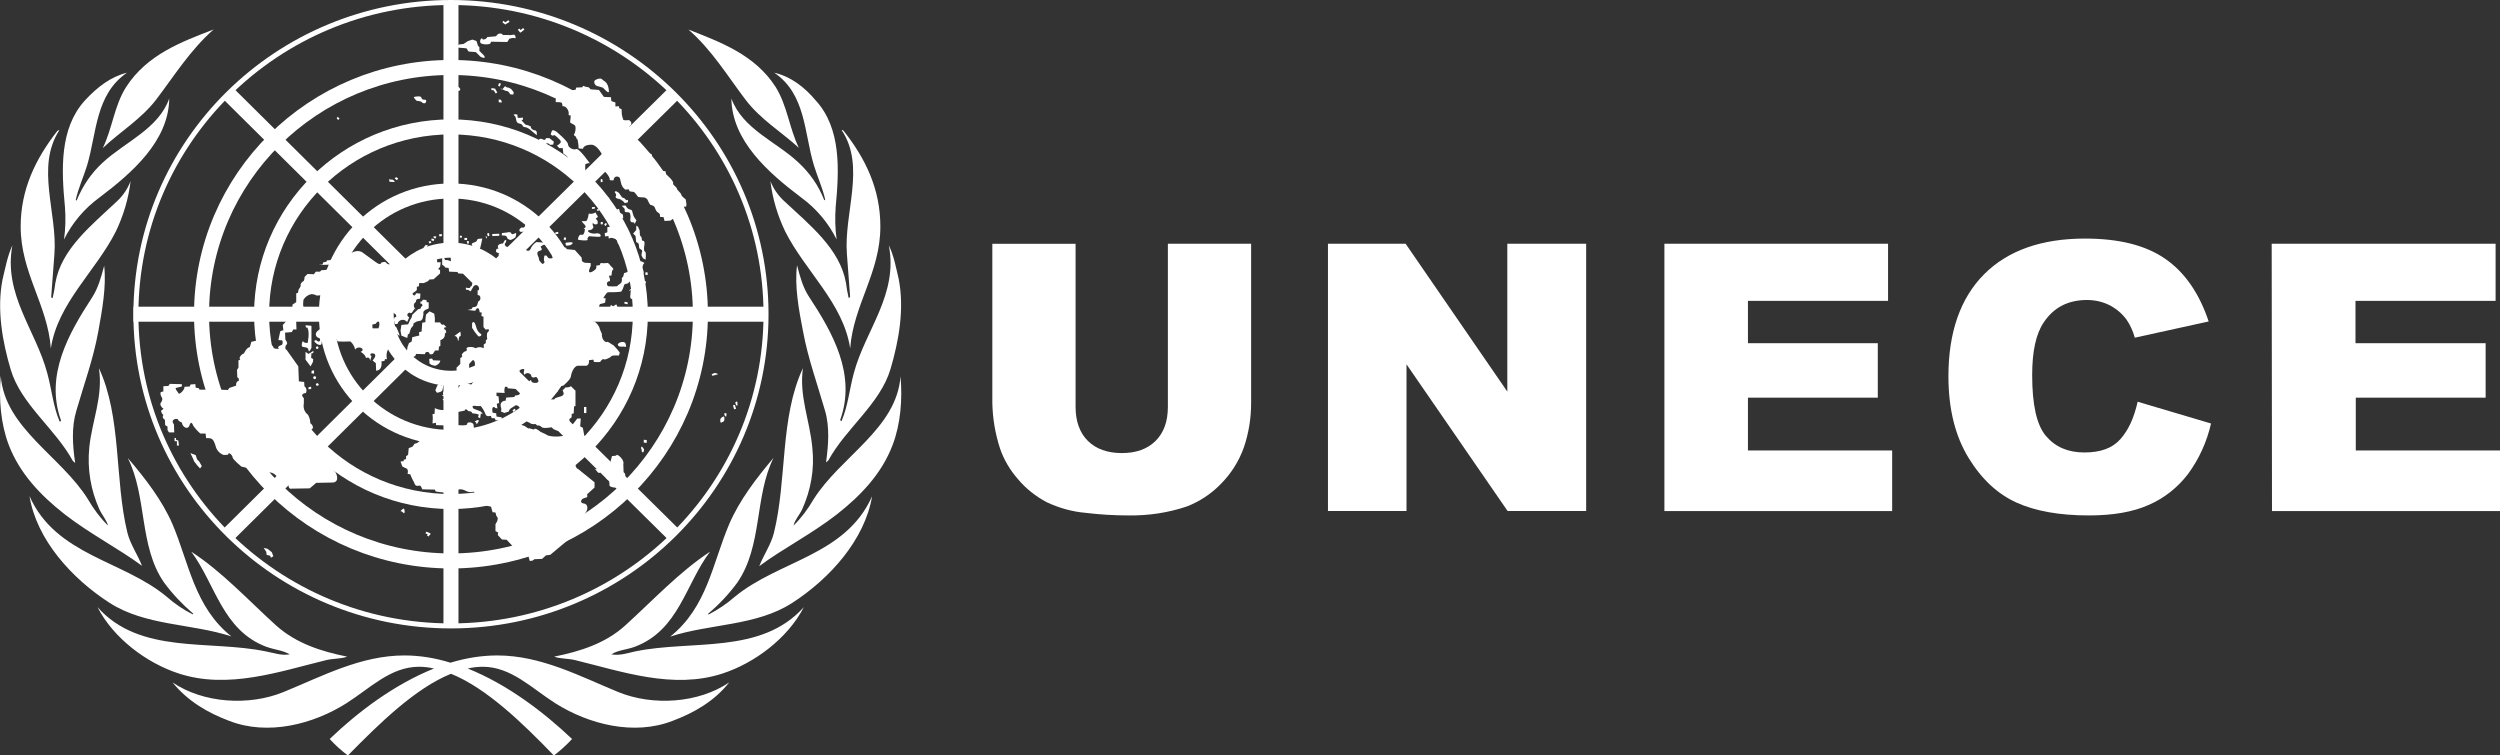 <?xml version="1.0" encoding="UTF-8"?>
<svg id="Layer_2" xmlns="http://www.w3.org/2000/svg" viewBox="0 0 499.43 150.92">
  <rect x="0" y="0" width="499.43" height="150.92" fill="#333333" stroke="none"/>
  <defs>
    <style>
      .cls-1 {
        fill: #009edb;
      }

      .cls-2 {
        fill: #fff;
      }

      .cls-3, .cls-4 {
        fill: none;
        stroke: #fff;
        stroke-miterlimit: 10;
      }

      .cls-4 {
        stroke-width: 3px;
      }
    </style>
  </defs>
  <g id="unece">
    <g id="Layer_2-2" data-name="Layer_2">
      <g id="Layer_1-2">
        <path class="cls-2" d="M233.31,48.69h16.63v31.8c0,3.01-.47,6.02-1.46,8.92-1,2.78-2.58,5.27-4.68,7.36-1.87,1.91-4.16,3.42-6.68,4.4-3.75,1.27-7.67,1.85-11.65,1.8-2.87,0-5.74-.17-8.61-.52-2.69-.23-5.33-.98-7.79-2.14-2.17-1.16-4.16-2.72-5.74-4.63-1.58-1.8-2.81-3.88-3.57-6.14-.94-2.9-1.46-5.97-1.52-9.04v-31.8h16.63v32.55c0,2.9.82,5.21,2.46,6.83s3.92,2.43,6.79,2.43,5.09-.81,6.73-2.43,2.46-3.88,2.46-6.83v-32.55Z"/>
        <path class="cls-2" d="M265.22,48.69h15.58l20.32,29.54v-29.54h15.75v53.4h-15.69l-20.2-29.31v29.31h-15.69v-53.4h-.06Z"/>
        <path class="cls-2" d="M332.5,48.69h44.68v11.41h-27.99v8.46h25.94v10.89h-25.94v10.54h28.81v12.11h-45.5v-53.4Z"/>
        <path class="cls-2" d="M427.06,80.26l14.64,4.34c-.82,3.65-2.4,7.12-4.63,10.14-2.05,2.66-4.74,4.81-7.85,6.14-3.1,1.39-7.08,2.09-11.94,2.09-5.86,0-10.66-.87-14.4-2.55s-6.97-4.63-9.6-8.92-4.04-9.67-4.04-16.33c0-8.8,2.4-15.64,7.14-20.39,4.74-4.75,11.48-7.12,20.14-7.12,6.79,0,12.12,1.33,16.04,4.05s6.79,6.89,8.67,12.51l-14.76,3.24c-.35-1.27-.88-2.49-1.64-3.59-.88-1.22-2.05-2.2-3.4-2.9-1.41-.7-2.93-1.04-4.51-1.04-3.81,0-6.68,1.51-8.67,4.52-1.52,2.26-2.28,5.73-2.28,10.48,0,5.91.88,9.96,2.75,12.16s4.39,3.3,7.67,3.3,5.62-.87,7.2-2.66,2.69-4.11,3.45-7.47Z"/>
        <path class="cls-2" d="M453.82,48.69h44.73v11.41h-27.99v8.46h26v10.89h-25.94v10.54h28.81v12.11h-45.55l-.06-53.4Z"/>
        <ellipse class="cls-4" cx="90.09" cy="62.77" rx="12.94" ry="12.8"/>
        <ellipse class="cls-4" cx="90.09" cy="62.77" rx="24.89" ry="24.62"/>
        <ellipse class="cls-4" cx="90.09" cy="62.77" rx="37.83" ry="37.42"/>
        <ellipse class="cls-4" cx="90.09" cy="62.77" rx="49.83" ry="49.29"/>
        <ellipse class="cls-3" cx="90.09" cy="62.77" rx="62.94" ry="62.27"/>
        <line class="cls-4" x1="90.09" y1="50.31" x2="90.09" y2=".33"/>
        <line class="cls-4" x1="90.09" y1="124.98" x2="90.09" y2="74.99"/>
        <line class="cls-4" x1="102.73" y1="62.77" x2="153.38" y2="62.77"/>
        <line class="cls-4" x1="26.67" y1="62.77" x2="77.26" y2="62.77"/>
        <line class="cls-4" x1="98.75" y1="54.08" x2="134.59" y2="18.69"/>
        <line class="cls-4" x1="81.3" y1="54.08" x2="45.59" y2="18.69"/>
        <line class="cls-4" x1="81.3" y1="71.4" x2="45.59" y2="106.79"/>
        <line class="cls-4" x1="98.75" y1="71.4" x2="134.59" y2="106.79"/>
        <path id="Laurel" class="cls-2" d="M42.66,5.89c-6.44,2.49-13.23,4.98-17.45,11.47-2.4,3.76-2.75,8.28-4.68,12.22,3.51-3.3,7.61-5.73,10.66-9.67,3.57-4.69,6.79-9.9,11.48-14.02ZM137.51,5.89c4.68,4.05,7.85,9.33,11.42,14.02,2.99,3.94,7.08,6.37,10.66,9.62-1.93-3.94-2.28-8.4-4.68-12.22-4.16-6.43-11.07-8.92-17.39-11.41ZM25.38,14.52c-3.28.81-5.97,2.9-8.43,5.56-5.09,5.62-4.68,13.84-3.98,21.2.18,2.2.12,4.4-.18,6.55,1.64-3.3,4.04-6.14,7.03-8.34,6.62-4.98,13.88-11.35,13.99-19.81-2.17,6.08-8.78,8.63-13.29,12.8-2.28,2.09-4.04,4.69-5.21,7.59l-.18-.12c.53-2.43,1.58-4.63,2.28-6.95,1.93-6.49,1.64-14.13,7.96-18.48ZM154.67,14.52c6.32,4.29,5.97,11.99,7.9,18.42.7,2.32,1.76,4.58,2.28,6.95l-.18.12c-1.11-2.9-2.93-5.5-5.21-7.59-4.45-4.17-11.13-6.66-13.35-12.74.12,8.46,7.38,14.83,13.99,19.81,2.99,2.2,5.39,5.04,7.03,8.34-.29-2.14-.35-4.34-.18-6.55.7-7.36,1.11-15.64-3.98-21.2-2.28-2.72-5.04-4.81-8.31-5.56h0ZM11.86,25.99c-.18,0-.23.12-.41.17-4.33,5.56-7.32,11.64-7.32,19.11,0,9.21,5.39,15.64,6.03,24.33,1.35-9.04,9.02-15.47,13-23.4,1.52-3.19,2.52-6.55,2.93-10.02-.59,1.51-1.46,2.84-2.63,3.94-5.15,4.87-11.24,9.62-12.41,16.45-.12.98-.29,1.97-.53,2.95-.23.12-.23-.17-.29-.23l.64-8.51c.64-8.23-3.81-17.43,1-24.79h0ZM168.14,25.99c4.86,7.3.41,16.51,1.05,24.79l.64,8.51c-.12.06-.12.29-.29.23-.23-.98-.41-1.97-.53-2.95-1.17-6.83-7.26-11.64-12.41-16.45-1.17-1.1-2.11-2.43-2.69-3.94.41,3.48,1.41,6.83,2.93,10.02,3.98,7.94,11.65,14.36,13,23.4.64-8.69,6.03-15.12,6.03-24.33,0-7.47-2.93-13.55-7.32-19.11-.12-.12-.23-.23-.41-.17h0ZM2.49,48.98c-1,2.14-1.41,4.52-1.99,6.89-1.17,6.02,0,12.45,1.64,17.96,2.05,6.95,8.96,11.87,12.41,18.25l.47.41c-.53-3.48-.76-7.18.23-10.43,1.52-5.27,3.4-10.37,4.39-15.87.76-4.23,1.64-8.98,1.17-13.09-.59,2.2-1.17,4.4-2.4,6.31-4.68,7.18-9.49,15.58-6.21,24.62-.06.12-.18.23-.29.17-1.29-3.01-1.58-6.43-2.46-9.62-2.28-8.63-8.84-15.75-6.97-25.6ZM177.56,48.98c1.93,9.85-4.68,16.97-6.97,25.49-.88,3.19-1.17,6.6-2.46,9.62-.12.06-.23-.06-.29-.17,3.28-9.09-1.52-17.49-6.21-24.62-1.23-1.85-1.82-4.05-2.4-6.31-.53,4.11.35,8.86,1.17,13.09,1,5.44,2.87,10.6,4.39,15.87,1,3.3.7,7.01.23,10.43l.47-.41c3.45-6.37,10.36-11.29,12.41-18.25,1.64-5.56,2.81-11.93,1.64-17.96-.53-2.2-.94-4.63-1.99-6.78h0ZM19.76,73.54c.88,5.62-1.41,10.6-1.93,15.93-.41,4.23.29,8.46,2.05,12.34.53,1.1,1.41,2.09,1.7,3.19-1.58-1.56-2.87-3.3-3.98-5.21C12.27,91.15.97,85.59.15,75.1c-.41,4.63,0,9.56,1.58,13.73,2.17,5.73,6.38,10.14,11.18,13.9,4.98,3.88,10.95,6.95,15.46,10.31-.88-2.26-2.34-4.29-2.93-6.66-2.58-10.66-1.11-23-5.68-32.84ZM160.41,73.54c-4.63,9.85-3.16,22.24-5.8,32.9-.59,2.37-2.05,4.4-2.93,6.66,4.57-3.42,10.48-6.43,15.46-10.31,4.8-3.76,9.02-8.17,11.18-13.9,1.58-4.11,1.99-9.04,1.58-13.73-.76,10.48-12,16.04-17.39,24.62-1.11,1.91-2.4,3.65-3.98,5.21.23-1.1,1.17-2.09,1.7-3.19,1.76-3.88,2.52-8.11,2.05-12.34-.47-5.39-2.69-10.37-1.87-15.93ZM25.5,91.44c3.92,7.7,2.23,17.67,7.26,24.91,1.7,2.32,3.69,4.4,5.86,6.26l-.12.12c-1.87-.93-3.63-2.14-5.21-3.53-8.78-7.3-22.13-8.23-27.4-20.1,1.41,8.69,8.43,16.45,15.98,21.32,7.2,4.63,16.39,4.11,24.36,6.72-7.38-5.85-8.49-14.71-11.77-22.42-2.05-4.75-5.39-9.09-8.96-13.26h0ZM154.55,91.44c-3.51,4.17-6.85,8.51-8.9,13.32-3.28,7.7-4.39,16.57-11.77,22.42,7.96-2.61,17.16-2.09,24.36-6.72,7.55-4.87,14.52-12.63,15.98-21.32-5.27,11.87-18.62,12.8-27.46,20.1-1.58,1.39-3.34,2.55-5.21,3.53l-.12-.12c2.17-1.85,4.16-3.94,5.86-6.26,5.09-7.36,3.4-17.26,7.26-24.96ZM38.21,110.21c4.8,6.43,6.21,15.7,14.99,19,1.58.58,3.34.7,4.68,1.51-1.7.29-3.16-.29-4.74-.58-11.36-2.37-25.18.7-33.67-8.86,3.22,6.26,9.84,11.18,16.22,13.26,9.9,3.24,20.2-.41,29.45-2.66,1.35-.35,2.99-.23,4.22-.7-5.15-1.04-10.13-2.61-14.17-6.2-5.74-5.21-10.77-10.72-16.98-14.77ZM141.85,110.21c-6.15,4.05-11.24,9.56-16.98,14.77-3.98,3.59-9.02,5.16-14.17,6.2,1.23.46,2.87.35,4.22.7,9.31,2.26,19.56,5.91,29.45,2.66,6.38-2.09,13-7.01,16.22-13.26-8.55,9.56-22.37,6.49-33.73,8.86-1.58.35-3.04.87-4.74.58,1.35-.87,3.16-.93,4.68-1.51,8.84-3.3,10.19-12.63,15.05-19h0ZM80.78,130.94c-8.72,0-16.45,4.17-24.12,7.3-6.91,2.84-16.04,2.26-22.19-1.91,3.04,3.76,7.08,6.08,11.24,7.65,7.79,3.07,16.86.7,23.48-3.48,4.74-3.01,8.84-7.3,14.52-7.3,1,0,1.99.12,2.99.35-7.96,3.19-15.22,8.69-20.84,14.08,1.11,1.22,2.34,2.32,3.63,3.3,6.32-6.43,13.47-13.44,20.61-16.33,7.14,2.9,14.29,9.85,20.55,16.33,1.29-.98,2.52-2.09,3.63-3.3-5.62-5.33-12.88-10.89-20.84-14.08,1-.23,1.99-.35,2.99-.35,5.68,0,9.78,4.29,14.52,7.3,6.62,4.17,15.69,6.55,23.48,3.48,4.16-1.56,8.26-3.88,11.24-7.65-6.15,4.17-15.28,4.75-22.19,1.91-7.61-3.13-15.4-7.3-24.12-7.3-3.16,0-6.32.52-9.37,1.45-2.99-.93-6.09-1.45-9.19-1.45h0Z"/>
        <path class="cls-2" d="M102.15,17.82l-.47-.29s-.7-.06-.7-.29v-.06h0c-.06-.06-.41.46-.64.64.23.12.47.23.7.35.35-.06.7.23.82.58,0,.17.7.12.7.12l.06-.46-.47-.58Z"/>
        <path class="cls-1" d="M124.52,43.65h0c0,.06.12,0,0,0Z"/>
        <path class="cls-2" d="M100.16,17.82c.06.06.12.06.18,0h0c-.29-.17-.53-.23-.18,0Z"/>
        <polygon class="cls-2" points="99.63 19.85 99.63 19.85 99.63 20.43 100.27 20.48 100.1 19.96 99.63 19.85"/>
        <polygon class="cls-2" points="98.93 17.7 98.87 17.7 98.17 17.59 98.17 17.99 98.63 18.05 99.04 18.69 99.34 18.46 98.93 17.76 98.93 17.7"/>
        <path class="cls-2" d="M106.83,26.04c-.29,0-.88-.41-.76-.64s-1.11-.52-1.11-.52c0,0-1.05-1.04-.7-.93s.18-.46.18-.46c-.29.06-.64.06-.94.06-.18-.06-.12-.64-.12-.64-.23-.06-.41-.12-.64-.06h0q-.06,0-.12.06c0,.17.29.17.41.58s.06,1.04.64,1.16.7.29.76.52.76.29.76.29l.53.29,1.52,1.27v-.52c0,.06,0-.46-.41-.46Z"/>
        <path class="cls-2" d="M119.54,17.24l.94.29s1.17,1.39,1.17.7c-.12-1.97-1.05-1.97-1.35-2.37-.12-.12-.23-.17-.41-.17h0c-.53,0-1.29.35-1.17.7,0,.46.35.81.82.87Z"/>
        <path class="cls-2" d="M123.05,39.13c-.12.17-.06.41.12.46.06,0,.06.06.12.06s.12.06.18.06c.23,0,.53.12.7.29.29.12.47.35.64.58l.64-.17s.06-.64-.18-.46-.47-.46-.7-.41-.41-.29-.64-.58-.18-.41-.53-.58c-.12-.12-.23-.17-.41-.17h0c-.12,0-.18.06-.18.17.12.29.41.41.23.75Z"/>
        <polygon class="cls-2" points="100.1 16.72 99.69 16.6 99.69 16.6 99.51 17.12 99.81 17.3 100.1 16.72"/>
        <path class="cls-2" d="M124.98,41.05h0l-.76.06c.18.29.59.46.59.75s-.12.46.29.52.64-.06.76.29.12.75.06,1.1c-.06.29.06.64.41.64s.41.06.41.29.41-.7.41-.7c-.23-.23-.41-.52-.59-.87,0,0-.29-.93-.29-1.04s-.47-.29-.64-.29c-.29-.17-.53-.46-.64-.75Z"/>
        <polygon class="cls-2" points="120.42 36.3 120.3 35.77 120.3 35.77 120.01 35.77 120.01 36.41 120.42 36.3"/>
        <polygon class="cls-2" points="128.61 56.51 128.91 56.68 129.08 56.28 128.79 56.11 128.61 56.51"/>
        <path class="cls-2" d="M127.09,45.97c-.18.12-.29.41-.53.58s.41.46.41.64.12,1.16.12,1.16c0,0,.47.17.53.46s0,.75.18.87.59.29.47.58c-.06.23-.12.52-.12.75l.29.58.53.29s.18-1.51-.12-1.62-.18-.93-.18-.93c0,0,.29-1.22-.18-1.22s-.12-.64-.47-.87-.12-1.1-.29-1.33-.12-.58-.47-.75l-.06-.06h0c-.23.06,0,.75-.12.87Z"/>
        <polygon class="cls-2" points="129.38 54.43 128.97 54.37 128.97 54.37 128.91 54.89 129.38 54.95 129.38 54.43"/>
        <path class="cls-2" d="M117.61,42.67s-.12,1.22-.53,1.51h-.88c.12.17.23.35.41.52s.64.58.18.87.06.17.06.17c0,0-.06,1.33-.64,1.16s-.76.75-.76.93,2.28.35,1.93,0c-.18-.17.29-.64.29-.64,0,0,1.52.12,1.87.12s.59-.06.41-.41-.76-.29-.76-.29c-.47.12-1,.06-1.46-.17-.7-.41.12-.52.29-.52s.7-.46.47-.75,0-.93,0-.64.7.41.88.17c.12-.35,0-.7-.29-.93-.29-.17.59-.29.29-.64-.18-.23-.29-.46-.41-.7h0c-.41.29-.94.35-1.35.23Z"/>
        <path class="cls-2" d="M128.15,89.18l-.12.41c.06,0,.06.06.12.06l.06.35q-.06.06-.06.12l.29.29c.18-.17.23-.41.23-.64-.12-.23-.29-.46-.53-.58Z"/>
        <polygon class="cls-2" points="128.61 88.43 129.2 88.48 129.2 87.91 128.61 87.85 128.61 88.43"/>
        <path class="cls-2" d="M124.69,69.25c.29.06.53.17.29-.58-.06-.23-.29-.35-.53-.35h0c-.53-.06-1.17.35-1,.64.23.46.94.23,1.23.29Z"/>
        <rect class="cls-2" x="116.67" y="81.3" width=".47" height="1.22"/>
        <path class="cls-2" d="M83.24,20.14s.94.06,1.05.29.7.29.76.06.29-.58-.29-.58-.47-.29-.64-.52c-.06-.12-.47-.17-.82-.12s-.64.06-.64.17c.18.29.35.52.59.7Z"/>
        <polygon class="cls-2" points="62.27 7.8 61.63 6.52 61.63 6.52 62.27 7.8"/>
        <polygon class="cls-2" points="67.48 23.32 67.25 23.61 67.54 23.96 67.84 23.73 67.48 23.32"/>
        <path class="cls-2" d="M68.36,19.21l-.7-1.27h0l.7,1.27Z"/>
        <polygon class="cls-2" points="110.93 46.43 110.93 46.78 111.52 46.72 111.52 46.32 110.93 46.43"/>
        <polygon class="cls-2" points="124.69 60.62 125.39 60.8 125.39 60.39 124.81 60.28 124.69 60.62"/>
        <rect class="cls-2" x="120.01" y="44.35" width=".41" height=".46"/>
        <polygon class="cls-2" points="121.29 44.69 120.88 44.58 120.88 44.58 120.71 44.93 121 45.16 121.29 44.69"/>
        <polygon class="cls-2" points="118.84 41.68 118.84 41.34 118.25 41.39 118.25 41.74 118.84 41.68"/>
        <polygon class="cls-2" points="100.98 4.9 101.09 4.79 101.8 4.38 101.56 4.03 101.56 4.03 100.98 4.44 100.51 4.15 100.39 4.5 100.8 4.79 100.98 4.9"/>
        <rect class="cls-2" x="119.25" y="41.8" width=".41" height=".29"/>
        <polygon class="cls-2" points="112.8 47.36 112.57 47.82 112.98 48 113.1 47.53 112.8 47.36"/>
        <path class="cls-2" d="M113.86,48.4c-.23,0-.47.06-.7.06s-.29.29,0,.64l.76-.12s.59-.29.47-.46-.23-.12-.53-.12Z"/>
        <polygon class="cls-2" points="123.11 60.8 122.93 60.91 122.47 61.2 122.06 60.91 121.88 61.26 122.35 61.55 122.47 61.67 122.52 61.55 122.93 61.38 122.93 61.49 123.34 61.32 123.23 61.03 123.11 60.8"/>
        <path class="cls-2" d="M86.34,71.63h0l-.59.06.06.93.41.29.7.17s.94-.29,1.05-1.04l-1.46-.06-.18-.35Z"/>
        <path class="cls-2" d="M91.9,67.17c.29.06.06-.93.06-.93h0l-1.17.87c.59.06.64.64.7.93.12.52.12-.93.41-.87Z"/>
        <polygon class="cls-2" points="95.24 84.78 95.71 84.02 95.36 83.91 95.36 83.91 94.83 84.2 95.12 84.43 95.24 84.78"/>
        <polygon class="cls-2" points="103.03 81.94 102.85 81.65 102.38 81.94 102.56 82.29 103.03 81.94"/>
        <path class="cls-2" d="M95.53,67.17c.29.17.88-.23.53-.46-.94-.64-.88-1.51-1.17-2.09-.06-.12-.18-.23-.29-.29h0c-.12,0-.23.06-.29.29v.87c.35.58.76,1.16,1.23,1.68Z"/>
        <polygon class="cls-2" points="85.17 59.93 84.46 59.87 84.46 59.87 84.29 60.22 84 60.22 84 60.68 84.29 60.68 84.41 61.09 84.11 61.32 84 61.67 83.53 61.78 82.36 62.88 82.24 63.4 81.95 63.87 81.54 64.79 80.19 64.91 80.01 66.07 80.19 67.05 81.36 67.52 81.48 66.82 81.77 66.65 81.95 66.01 82.12 65.55 82.53 65.08 82.65 64.56 83.29 64.21 84.11 64.04 84.41 63.69 84.58 62.88 84.58 62.3 84.87 61.96 85.64 61.61 85.64 60.39 85.28 60.39 85.17 59.93"/>
        <path class="cls-2" d="M63.39,69.2h0c-.12,0-.29.12-.29.23h0c0,.12.12.29.23.29h0c.12,0,.29-.12.29-.23h0c.06-.17-.12-.29-.23-.29Z"/>
        <path class="cls-2" d="M88.45,76.78s-.23.41-.59,0c-.06-.06-.12-.06-.18-.06h0c-.29,0-.59.98-.7,1.22,0,0,.18.52.41.52.23-.06.47-.12.7-.23.29-.06.35-.41.41-.87.12-.17.06-.41-.06-.58Z"/>
        <path class="cls-2" d="M118.89,93.7c-.29-.17.29.29.47.58.12.17.29.23.47.17l.18-.17c.06-.23.12-.52.12-.75l-.41-.41c-.18.52-.59.75-.82.58Z"/>
        <path class="cls-2" d="M124.87,94.62l-.29-.29-.06-1.62c.29-.87-1.23-2.09-1.35-1.8s-.94.06-.94.29-.53,1.51-.29,1.97q0,.06.06.06l-.59,1.56c-.18.35-.35.64-.29.87h0l.59.29.06,1.1c.41.41,1.41.41,2.17.29l1.05-1.1c0-.7-.12-1.62-.12-1.62Z"/>
        <path class="cls-2" d="M88.91,76.32h0c0,.06-.23.58.06.7s.18.17.35.29l-.18.35c-.23-.29-.41.23-.23.41s-.35.06-.35.23-.18.29,0,.41-.06.17-.23.29.82.17.82.17c0,0-.18-.41.06-.41h.12l.18-2.49-.59.06Z"/>
        <path class="cls-2" d="M105.49,45.16c0-.29-.64-.58-.59-.17s-.47.58-.59.46-.53.35-.53.35c0,.17-.12.46.29.52s1.05-.29,1.17.12c.06.12.06.23.06.35l1.05-1.1c-.12-.17-.88-.29-.88-.52Z"/>
        <path class="cls-2" d="M109.88,46.9c-.06-.23-.76-1.22-1.17-1.27l1.17,1.39v-.12Z"/>
        <path class="cls-2" d="M108,47.13h0c.23.06.47.12.7.17l-1.11-1.27-1.17,1.22h.29c.47-.06.82-.06,1.29-.12Z"/>
        <path class="cls-2" d="M83.41,88.48l-.59.17-.41.58-.76.29-.12,1.33-.41.29v.58l-.47.12v.29l-.64.06.35.98.53.29c.88.12.53,1.22.53,1.22l.53.06.29.7.53,1.04c.18.75.76.58,1.05.52s.53.75.53.75l2.58.06s-.12.29.29.41c.7.12,1.41.17,2.11.17l1.52-.41c.35-.17.7-.23,1.11-.23.35,0,.76.12,1.05.29.47.29,1.11.35,1.64.17l.7.87.76,1.39h0l.12.29,1.11.29.76.17.29,1.1.59.06.18.7c.7.52-.18,1.62-.18,1.62v1.39l.53.29-.06.52.82.87.94.06,1.58,1.68,1.64,1.16,1.11.35.29,1.04.53-.06.41-.29,1.52-.06.76-.7.88-.12,6.09-5.1.41-2.09v-.64c1.17-.87,1.23-2.32.12-2.43-.82-.12-.47-.98.29-1.1l.47-.17v-.58l1.46-1.33v-1.04l-3.22-2.61c-.64-.23-.7-1.04-.47-1.8l1.76-3.76c-.06-.93-.23-1.85-.41-2.72l-.53-.29.12-1.56h-.7l-1.17,1.51-.12.41-.82,1.33c-1.17.41-2.46.46-3.69.17-.47-.29-1-.52-1.52-.75,0,0-1.05-.87-1.23-.58s-1.11-.29-1.11-.12-.82-.46-.82-.46l-1.29-.46.94-.17-.18-.64q.06-.06.12-.06h0l1.52.75c.18.29,1.05.17,1.05.17l.29.29c.35-.06.64.06.88.29.29.41,1.99.06,1.99.06l.47.41.7.29,1.17.06.94-1.27.35-.35-.06-.75.47-.41v-.64l.41-.12.06-1.39.29-.06v-3.07l-.94-.93c-.06.29-1.11.29-1.11.29,0,0-.29.46-.47.46s.29.58.12.93c-.12.23-.35.35-.64.41l-.94.29-.29.29h-1.05l-.06-.58c.12-.12.18-.29.29-.41l.82-.23.64-.29.29-.64c.06-.64.88-.58.88-.58,0,0,1.46-1.22,1.52-1.8s.59-2.2,1.46-2.2h1.7c.64-.29.47-1.1.47-1.1l.88-.12.12.46s1.17.12,1.29-.06.41-.64.7-.46,1.35-.46,1.35-.46c.06-.46,1.64-.29,1.64-.29l.18-.58c-.35-.52-.82-1.04-1.29-1.51-.18,0-1.23-.93-1.35-.58-1.05-.29-.94-1.68-.94-1.68l-.41-.93c0-.52-.94-1.62-1.17-1.51-.29-.17-.47-.52-.47-.87h0l1.23-1.51c.06-.06.06-.12.12-.17l.29-.93,1.05-.29.12-.87-.47-.06s.64-1.16.94-1.16c.88,0,1.76,0,2.63-.12.29-.41.47-.87.59-1.33,0-.17.53-.29.7-.29.29-.23.59-.52.76-.87.12-.29-.29-1.85-.59-1.62-.23.23-.59.35-.88.41l-.18.7-.29.29c.06.23.06.41,0,.64-.06.46-.64.7-.64.7l-.29.29c-.59.06-1.17.06-1.76,0-.23-.12-.35-.46-.23-.7.06-.17.23-.29.41-.29.41.06-.06-1.1-.06-1.1l.53-.06s.06-1.16.29-1.16-.06-.41-.29-.58-.59-.87-.88-.75c-.41.06-.88.06-1.29,0l-.18.41-.7.12s.06.52-.06.64c-.41.46-1.87,1.39-1.23-.17l.18-.41v-.58l-1.17-.06s-.59-.17-.59-.46c0-.17-.06-.41-.06-.58l-1.35-1.51-1.64-.17-.12-.29-.94-.12c-.12-.06-.29-.12-.41-.17l-1.52.46c-.12.17-.12.41-.06.64.18.93.53,1.33-.12,1.33-.35.06-.7-.17-.76-.52,0,0-.53-.17-.53.06s-.18.75,0,1.04-.29.64-.47.46-.7-.75-.59-.93-.88-1.39.12-1.62-.06-.75.29-.93l.53-.29h.53l.29-.29h0l-.82-.12-.53-.06-.94-.06c-.53.35-.94.81-1.17,1.39-.41.87-1.41-.06-1.41-.64l-2.23.06c-.23,0-.41,0-.64-.06-.18.58-1.05-.06-.82-.46.18-.17.23-.41.29-.64l-.29-.06-.41.7c-.88,0-1.17.52-.94.87s-.29-.06-.41.41.06.46.47.64-.18.17.06.52c.18.12.41.17.64.17l-.53.52c-.29.12-.64.12-.94.06,0,.12-.06.23-.18.29-1.05-.81-2.17-1.51-3.4-2.03.18-.17.53-.17.7-.58.18-.64.29-1.22.41-1.85,0,0-1.05-.06-1.05.29s-.7.52-.7.52c0,0-.53.17-.29.46s-.41.41-.41.41c0,.12.06.23.06.35l-3.98.98h0l.12,1.51-.7-.23h-.47l-.18-.41-.41-.06v1.39l.41.29.23.29.64.06.12.75,1.64.06.18.29.94.06,1.87,1.85-.12.58-.29.17c.12.46-.88.17-.88.17v.41l.47.06.47.29.64-1.1c.7-.46,1.05.17,1.05.58s-.29.29-.29.29v.93l.35.12c.29.29.29.75,0,1.04h0c-.06.06-.18.12-.23.17l-.18.64c-.18.58-.88.46-.88.46l-.29.41-.76.17,1.52.17c.18-.52.53-.64.7-.41.12.23.18.46.18.7l.41.06-.06.7.41.12v2.09l.47.52c.76-.29.76.17.41.46s-.12,1.39-.12,1.39l-.29.29v.52l-.41.29v.75c-.53-.29-1.11-.29-1.64,0-.59-.41-1.82-.29-1.82.06.35.52-.47.64-.47.64l-.47.52c.29.64-.29.7-.29.7v1.22l-.76.75.06,1.16,1.99,1.16.12.12h.59l.06-.29-.29-1.51v-1.39l.64-.7c.06,0,.06-.06.12-.06h0c.53,0,.41,1.27.35,1.74l.06,1.62h0c0,.12.06.23.06.35l.29.12-.59.46-.53.58-.64-.17-.76-.06-.29-.46-.47-.06-.06.93-.29.41-.76.75c.82,0,.29.41-.12.58l-1.52.52c-.06-.06-.18-.06-.29-.06v.46l-.53.06.47.52.35.06v1.16c0,.87-2.11.29-2.34.06l-.06,1.16-.41.06.06.75-.06,1.1.7-.12v.46l1.76.06.35-.35,1.52-1.62.64-.7,1.46-.29c.12-.64.76.12.76.12.64-.06.76.41.76.41l.88.12c.7.17.29.29.29.52,0,.17.12.29.29.29h.12l.12-.87.41.06-.41-.46-.7-.29-.76-.29c-.53-.7.12-.58.64-.52h.82c.41.52.7,1.04.94,1.62,0,.29.47.41.47.41l.59-.06.18.46h.59l.18.41h1.17l.06-.58-1.05-.17-.06-.64-.7-.12c-.29-1.1.18-1.39.53-.93l.41.06-.12-.93.47-.12-.12-1.33-.41-.12v-.64l1.64.06c-.12-.41-.06-.81.06-1.22h.47l.06.29,1.99.17h.06c.76.46.41,1.04.12,1.16-.23.06-.47.12-.7.12l-.12.29-1.64.12-.12.64c-.47-.06-.94.29-1,.75v.06c0,.17,0,.29.06.46.12.29.12.58,0,.87l.7.29.88-.29c.12-.64.7-.75,1.23-1.16s1.35.7,1.11,1.22c-.06.06-.06.12-.06.17-1,.7-2.05,1.27-3.1,1.8h0c-1.7.81-3.51,1.45-5.39,1.85l-.06-.06-.7-.17-.06-.98c-.12-.64-1.35-.64-1.29-.17s-2.28.17-2.34.17l-1.52,1.1-1.17.12-.53.29-.18-.41h-.53l-.29.41-2.52,1.04c-.18.17-.23.29-.18.35-.12.35-.7.7-.7.7ZM103.73,75.16c.06-.35.06-.7.06-1.04-.06-.17.41-.41.7-.41h0c.18,0,.29.06.23.29-.12.29-.12.58,0,.87.29-.35.76-.46,1.17-.17.18.12.23.29.29.46-.06.23.47.35.76.17s.7.58.59.93-1.29.29-1.35-.06-.29-.29-.41-.06c-.23.17-.53.23-.82.17l-.29-.29c.06-.06.06-.17,0-.23-.06-.06-.18-.06-.35-.06l-.59-.58Z"/>
        <path class="cls-2" d="M136.99,39.83s-.88-.64-.88-.93-.88-.93-.88-1.22-.88-.75-.76-1.04-.47-.93-.47-.93l-.94-.93-.12-.58-.76-.06-1.52-1.85.06-.52-.47-.06v-.81l-.47-.29-.7-.06-1.35-1.51-.12-.7h-.7l.12-1.1-.47-1.68c-.23.06-.41.06-.64,0-.47-.17.18-.64.18-.64v-.52l-.41-.41s-1.05.12-1.17-.06c-.12-.35-.23-.7-.29-1.04l-.06-1.1-.47-.17-.06-.41-.7.06v-.81l-.41-.12-.41-.17-.06-.75-1.41-.06-.47-.64-.53-.75-1.64-.12-.41-.41-.64-.12-.47-.17-.18.29-1.23.06-.06.41c-.7.17-1.46.23-2.23.17l-1.29,1.04c-.06.23-.18.41-.29.41-.29,0-.18.87-.18.87.35,0,.7,0,1.05.06.29.06.29.75.29.75.94-.06,1.35,1.22,1.23,1.56s.41.29.41.29c0,.41-.06.87-.12,1.27-.12.29.88.46,1.05.87.12.58,0,1.22-.29,1.74-.18.06.53.29.47.58s.18,0,.29.52.18,1.1.18,1.62l.88.06c.12-.87,1.76-.87,2.05-.75,1.05.41,1.93,2.09,1.93,2.43s-.7.46-.7.46l.06.41.53,1.62c.88.52,1.58,1.74,1.46,1.97s.76.17.76.17c.12-1.16,1.23-.75,1.29-.41s.29,1.22.29,1.22l.29.58.47.46.7-.06.18.41.88.12c.29.29.53.58.76.93.06.17,1.05.12,1.29.17s.64.29.7.58c.12.29.29.58.47.87,0,0,.76.17.88.46s.23.58.41.87l.64.52.06.58.7.06.18.75,1.17-.06.64-.46.53-.35,1.05-1.39c.12-.35.29-.7.76-.58.47.12.06-1.51.06-1.51Z"/>
        <path class="cls-2" d="M128.26,55.99c-.18-.17.18-1.1.18-1.1.18-.35.18-.7,0-1.04-.18-.46-.06-.98.29-1.33l-.53-.29-.53-.06-.41.06c-.12-.41-.23-.81-.41-1.22h0l.29.06v-.41l-.47-.12c-.06-.29-.18-.58-.29-.81l-.06-1.33-.47-.29.12-.52-.53-.17.29-.87-.47-.93h-.64c-.29-.58-.64-1.22-.94-1.8.06-.06.18-.12.29-.12.35-.06.47-.12.53-.12h0l-.06-.7-.59-.41-.18-.75s-.7.12-.64.52c0,.06-.06.17-.12.17l-1.41-2.09c0-.06.06-.06.06-.12.29-.46.12-.75-.29-.87s-.47-.12-.59-.64c-.12-.29-.35-.52-.64-.64l-.18-.75-.47.29-.76-.87.23-.75c-.18,0-.35-.17-.47-.35l-.7-1.33c-.23-.17-.47-.23-.59-.12-.29.17-.18-1.33-.18-1.33,0,0,.59-.41.88-.17s-2.17-3.19-2.69-2.9-1.64-.29-1.64-.93-2.34-2.55-2.34-2.55c0,0-.76-.52-.88-.12s-.41.64,0,.87.29-.29.76.12,1.29,1.04.94,1.39c-.18.23-.41.41-.7.52l.47.52h.7l.12,1.1s.76.41.94.87c.12.23.12.46.12.7l-.64,1.45c.06.29.29.52.59.64l.29.06c.18.17.41.35.59.52v.58c.59,0,1.05.35,1.29.87l1.11,1.1h0c.29.29.23.35.59.58l.35.17c.18.23.41.46.64.7l-.18.17c0,.7.35.52.7.46.12.12.18.29.29.41.06.41.06,1.04.7.93h.06c.82,1.1,1.58,2.26,2.28,3.42l.06.06h0c.12.17.23.35.29.58-.12.06-.18.17-.23.29l-1.05.12v1.04l-.53.17.06.64.7-.06s0,.75.18.46,1.82.06,1.64.87c-.06.29,1.64,1.16,1.41,2.2.12.06.23.06.29.12.29.87.59,1.8.82,2.66l-.12.23c.06.06.18.12.23.17.18.81.41,1.62.53,2.37-.06.7-.18,1.39-.59,1.56-.76.46.06.17.06.17l-.12,1.39c.18.64.53.29.7,0,.12-.12.18-.29.29-.41l1.23-2.43c.18-.23.18-.46.12-.58Z"/>
        <path class="cls-2" d="M109,29.06c-.12-.46.53-.64.88-.12l.64-.06.12-.58-.88-.7h-.7s-.06.52-.53.29c-.18-.12-.35-.17-.59-.17-.35-.06-.29.64-.18.98l1.29.7c.06-.12,0-.23-.06-.35Z"/>
        <path class="cls-2" d="M91.26,18.51c.06-.29.12-.29.53-.41s-.06-.87-.47-.75c-.23.06-.53-.06-.7-.23v1.74c.23,0,.47-.12.64-.35Z"/>
        <path class="cls-2" d="M82.06,71.74c.18-.29.53-.52.88-.58l.18-.46,1.76.06c0-.29.23-.46.53-.46.18,0,.35.17.41.35,0,.29.64.06.64.06l.47-.7h.7l.06-.75.29-.17v-1.16c.59-.12,1-.7.88-1.27l.29-.29-.12-.46c-.53-.17-.29-.64.06-.52s-.47-.58-.47-.58c-.41.29-.7-.41-.7-.41h-1.05v-.87l-.12-.87-.94-.46-.7.64-.12.93v.58l-.64.12-.12,1.74-.53.17.06.64-.7.17-.7.17-.12.87-.53.29-.29.75-.29,1.85.76.75c.12,0,.18-.06.18-.12Z"/>
        <path class="cls-2" d="M87.92,53.9c-.76,0,0-.58,0-.58l.12-.93h-.7l-.12-1.39-1.87-1.04-.06-.7.29-.17-.53-.17-.41.52-.12.58-.64.12v.29h-.41v.35c-.94.52-1.82,1.16-2.63,1.85h-2.17l-.64-.06c-.29.58-.88-.06-.88-.06-.12-.41-1.05,0-1.05,0,0,.7-1.23-.29-1.23-.29l-2.23-1.62c-1.29-1.16-3.22.29-3.28.64.06.52-.41.52-.82.41l-1.52-.35c-.29,0-.53.06-.64.29-.18.52-1.05.41-1.05.41l-.12.29-.64.12-.12.41-.76.12,1.93-.06c.53-.06-.18,1.1-.53,1.04l-.88.06-.29.29h-.82l-.41.52-1.23-.06s-.7.58-.64.75-.12.75-.29.75-.59.58-.47.75-.41.87-.41.87l-.12.64-.35.12v1.74l-.76.52v.75l-.35.41-.7,1.51.06.35-.94,1.04.12,1.04-.59.17-.12.46-.29,1.33.64.06c.29-.12.29.87,0,.93s-.94.41-.59.64-1.05.17-1.05-.17-.76-.75-.94-.58-.29-.12-.41-.29l-1.64-.52c-.47.06-.94.17-1.41.29l-.29,1.04c-.7.12-1.17,1.27-1.17,1.27-.59.17-1.05.93-.82,1.1s-.29.29-.29.29v1.45l-.29.46.06,1.51c.41,0,.29.7.29.7-.64.06-.53.93-.53.93l-1.35.46-.29.41-1.58-.06-.47.46h0l-1.76-.46h-1.87l-.12-.29-.64-.12-.06-.7-.94.06-.18.41-1.05.06c.06.64-1.05,1.62-1.17,1.33s-.82-.93-.53-1.1c.41-.12.76-.17,1.17-.29v-.46l-2.4-.06-.29.41-1,.06v1.04l-.47.12c-.29.17.06.93.06.93.47.46-.06,1.16-.06,1.16-.41.41.29,1.1.29,1.1.53.12-.29.52-.29.52.06.35.18.64.47.87-.18.23-.18.64.12.81l.06.06c.06,0,.06.06.12.06l.06,1.1.47.29v.7l.29.46h1.05l-.06-1.62c-.88-1.04.76-1.27.82-.93s.76.58.76.58c.12.98,1.23,1.51,1.52.58s.59-.41.76.06c.41.58.88,1.1,1.41,1.56h1.05l.12.93c1.11-.06,1.41.06,1.87,1.51.18.87.82,1.56,1.64,1.85l.88-.06c0-.75.88.12.88.52s1.76,1.85,1.76,1.85l1.76.41.29.29,2.81.93h.29c.06-.29.29-.46.59-.46.59.06,1.11.41,1.41.93.12.17.23.35.41.52l1.64.52c.12.17.18.35.18.52.12.98.59.75.59.75l3.69-.06,1.29-1.1,3.28-.06c1.64-.06.64-2.32.29-2.32-.18-.23-.29-.52-.18-.81l-3.22-4.92c-.53-.52-1.05-1.1-1.52-1.68.12-.29.23-.52.35-.81.88-.52-.18-1.33-.18-1.33,0-.58-.18-1.16-.47-1.68-.7-.52-1-1.39-.82-2.26v-1.04c-.94-.93.41-1.04.41-1.04.23-.46.12-1.04-.29-1.33l-.06-.87-1.05-.12-.12-3.01-2.34-3.3c-.47-.12-.12-.93-.12-.93.59-.29-.12-1.1-.12-1.1l-.06-1.39,1.35-.12.29-.52h.64l-.06-1.68c.06-.23.29-.46.53-.52h.29c.12,0,.23.06.29.12l.88.06.06-.17.53-1.51v-.06l-.7-.06c-.76-.46-.41-2.14-.41-2.14.35-.58.94-.98,1.58-1.1.35,0,.76.12,1.05.29l.88-.06c.18.12.35.29.47.52-.12.58-.12,1.22-.18,1.8-.06.12-.12.17-.18.29l-.18.52.06,1.51.29,1.62-.82.75c-.7.41-.7,1.27.06,1.51.53.06.29,1.27-.47.46-1.05,0,.29.87.23.81,1.05.52.82-.58.82-.58l.59-.46,1.41-.81h0c.53.29.94.7,1.17,1.22,0,.17,2.58.06,2.58.06.47.41.82.98.94,1.62.7-.93,2.23-.06,1.11.46,1.05.64,1.05,1.22,1.05,1.22.82-.29.82.41.82.58.12-.29.23-.64.29-.93-.94-.7,1.29-.93.64.29l-.41.58.64.52.06,1.51c1.41-.12,1.05-1.85,1.05-1.85l.64-.12c0-.58.47-.29.47-.29-.29-1.51.29-2.2.7-2.43l1.05-1.16c.06-.29.12-.58.12-.87-.59-.29-.29-1.16.41-.41s-.41-1.56-.41-1.56l-.53-.46-.7-.12-1.52.17-.41.12-.12-.29-.29.81h-1.17l-.06-.75.7-.17.29-.41.12-.52h.7l1.52-1.56c.12-.12.29-.12.41-.06l.41.29.59.46.06.41-.41.17-.06.52.18.75h.53c.12-.58.7-.93,1.29-.81h0c.23.06.47.23.64.41l.41-.93c-.88-.46,0-1.16.23-.87s.82-.87.82-.87c0,0,.47.58,0-.17-.23-.35-.18-.81.18-1.1.06,0,.06-.06.12-.06-.12-.75.82-.64.82-.64l.06-1.04-.88-.06c-.18.93-.94.12-.59-.06.29-.17.53-.35.76-.58v-.64l.41-.12.06-.64h.94l.88-.41.18-.29.88-.06,1.29-1.16v-.7Z"/>
        <polygon class="cls-2" points="64.85 67.57 66.31 66.76 66.31 66.76 64.85 67.57"/>
        <polygon class="cls-2" points="52.67 109.45 52.67 109.45 53.2 110.26 53.26 110.84 53.96 111.02 54.13 111.42 54.6 111.13 54.31 110.32 53.43 109.63 52.67 109.45"/>
        <polygon class="cls-2" points="85.58 107.19 85.87 106.85 86.05 106.67 85.87 106.5 85.17 106.21 84.99 106.56 85.46 106.73 85.28 106.9 85.58 107.19"/>
        <polygon class="cls-2" points="80.6 101.57 80.19 101.92 80.01 102.1 80.31 102.21 80.72 102.56 80.89 102.21 80.72 102.04 80.89 101.92 80.6 101.57"/>
        <polygon class="cls-2" points="35.34 88.14 35.34 89.01 35.75 89.01 35.63 88.02 35.16 87.85 35.16 87.5 34.87 87.5 34.87 88.14 35.34 88.14"/>
        <polygon class="cls-2" points="39.38 92.94 39.96 93.58 40.32 93.12 39.79 92.19 39.38 91.79 39.09 90.92 38.03 90.51 38.03 90.51 38.56 91.61 38.79 92.19 39.38 92.94"/>
        <path class="cls-2" d="M145.13,82.58l-.41-.06h0c-.06.29.06.7.35.7l.06-.41h0v-.23Z"/>
        <path class="cls-2" d="M147.06,80.95c.06.06.18.06.29.06l-.06-.41q.06,0,.06.06h0v-.06c0-.12-.06-.29-.12-.41h0l-.35.17c.06.06.06.17.06.29.06.12.06.23.12.29Z"/>
        <path class="cls-2" d="M147.06,81.65c-.12-.23-.18-.52-.23-.75h0l-.41.06c.12.41.23.75.23.81l.41-.12Z"/>
        <path class="cls-2" d="M143.14,74.58c-.06,0-.18-.06-.23-.06-.29,0-.53.12-.76.29l.23.29c.18-.12.35-.17.59-.17v-.06l.41-.06c.06-.12-.12-.17-.23-.23Z"/>
        <path class="cls-2" d="M144.54,83.21h0c-.18.06-.29.12-.41.23-.41.23-.23,1.22,0,.98s.53,0,.59-.7c0-.46-.06-.52-.18-.52Z"/>
        <polygon class="cls-2" points="93.66 48.63 93.66 48.17 93.66 48.17 93.25 48.17 93.36 48.69 93.66 48.63"/>
        <polygon class="cls-2" points="97.29 47.53 97.17 47.19 97 47.24 97.17 47.65 97.29 47.53"/>
        <polygon class="cls-2" points="98.33 46.75 99.73 46.69 99.75 47.1 98.35 47.16 98.33 46.75"/>
        <polygon class="cls-2" points="97.76 47.13 97.7 46.55 97.7 46.55 97.29 46.66 97.46 47.19 97.76 47.13"/>
        <polygon class="cls-2" points="91.43 46.9 91.02 46.9 91.02 46.9 91.02 47.24 91.43 47.3 91.43 46.9"/>
        <rect class="cls-2" x="92.78" y="47.53" width=".53" height=".41"/>
        <polygon class="cls-2" points="92.31 47.13 91.9 47.07 91.9 47.07 91.84 47.42 92.19 47.53 92.31 47.13"/>
        <path class="cls-2" d="M102.56,6.93c-.29.06-.64.12-.94.06h-1.17c-.06-.23-.29-.29-.59-.29h0c-.23,0-.41.12-.59.29-.06.29-.47.29-.47.29l-1.46.12c-.12.41-.88.64-.94.41h0c-.18-.58-.94.7-.12.93.53.17,1.11.17,1.64,0l.18-.41,3.22.06c.18-.17.29-.41.41-.64,0,0,.76-.29,1.11-.12s.12-.87-.29-.7Z"/>
        <path class="cls-2" d="M96.59,10.98l-.82-.81v-.75l-.29-.29-.29-.93-.82-.29-.88.29-.88.58-.94.12-.53.58,2.05.17.41.64,1.46.12.94.93c.88.46,1.05.12.59-.35h0Z"/>
        <polygon class="cls-2" points="104.49 5.6 104.02 6 103.73 5.71 103.44 5.94 103.79 6.35 103.9 6.52 104.14 6.41 104.78 5.89 104.49 5.6"/>
        <path class="cls-2" d="M101.33,47.53c0,.17.47.41.7.41.35-.12.64-.29.94-.52,0,0,.29-.93.06-.87s-.76.46-.88.06c-.06-.17-.23-.23-.41-.23-.12,0-.29,0-.41.06l-1.05.12-.06.46.7.06c.23.06.35.23.41.46Z"/>
        <polygon class="cls-2" points="87.16 47.24 86.63 47.19 86.63 47.53 87.04 47.65 87.16 47.24"/>
        <rect class="cls-2" x="87.74" y="46.78" width=".53" height=".41"/>
        <path class="cls-2" d="M78.73,36.35c.41,0-.29-.46-.29-.46,0,0-.76.06-.7-.29l.06.7.94.06h0Z"/>
        <polygon class="cls-2" points="86.75 47.76 86.22 47.65 86.16 48 86.63 48.17 86.75 47.76"/>
        <path class="cls-2" d="M61.63,69.95c.06.7.59-.46.59-.46v-4.4l-1.17-.12h0l.06.46h.29c.53.93.06,3.07.06,3.07,0,0-.76.06-.88-.29s-.47.87-.18,1.04,1.17,0,1.23.7Z"/>
        <polygon class="cls-2" points="62.51 72.32 62.57 71.74 62.16 71.51 62.21 70.59 62.57 70.53 62.62 70.07 62.62 70.07 61.63 70.7 61.04 70.3 61.04 71.86 62.04 73.19 62.51 72.32"/>
        <path class="cls-2" d="M63.39,76.55h0c-.12,0-.29.12-.29.23h0c0,.17.12.29.29.29s.29-.12.29-.29h0c-.06-.12-.18-.23-.29-.23Z"/>
        <path class="cls-2" d="M63.15,75.45c0-.17-.12-.29-.29-.29s-.29.12-.29.29.12.29.29.29h0c.18,0,.29-.12.29-.29q.06,0,0,0Z"/>
        <polygon class="cls-2" points="62.74 74 62.27 74.06 62.21 74.58 62.74 74.64 62.74 74"/>
        <polygon class="cls-2" points="61.63 77.77 62.16 77.71 62.16 77.25 61.63 77.36 61.63 77.77"/>
        <polygon class="cls-2" points="79.55 35.66 79.14 35.37 78.84 35.66 79.31 36.01 79.55 35.66"/>
        <polygon class="cls-2" points="86.16 48.52 86.05 48.17 85.64 48.23 85.75 48.63 86.16 48.52"/>
      </g>
    </g>
  </g>
</svg>